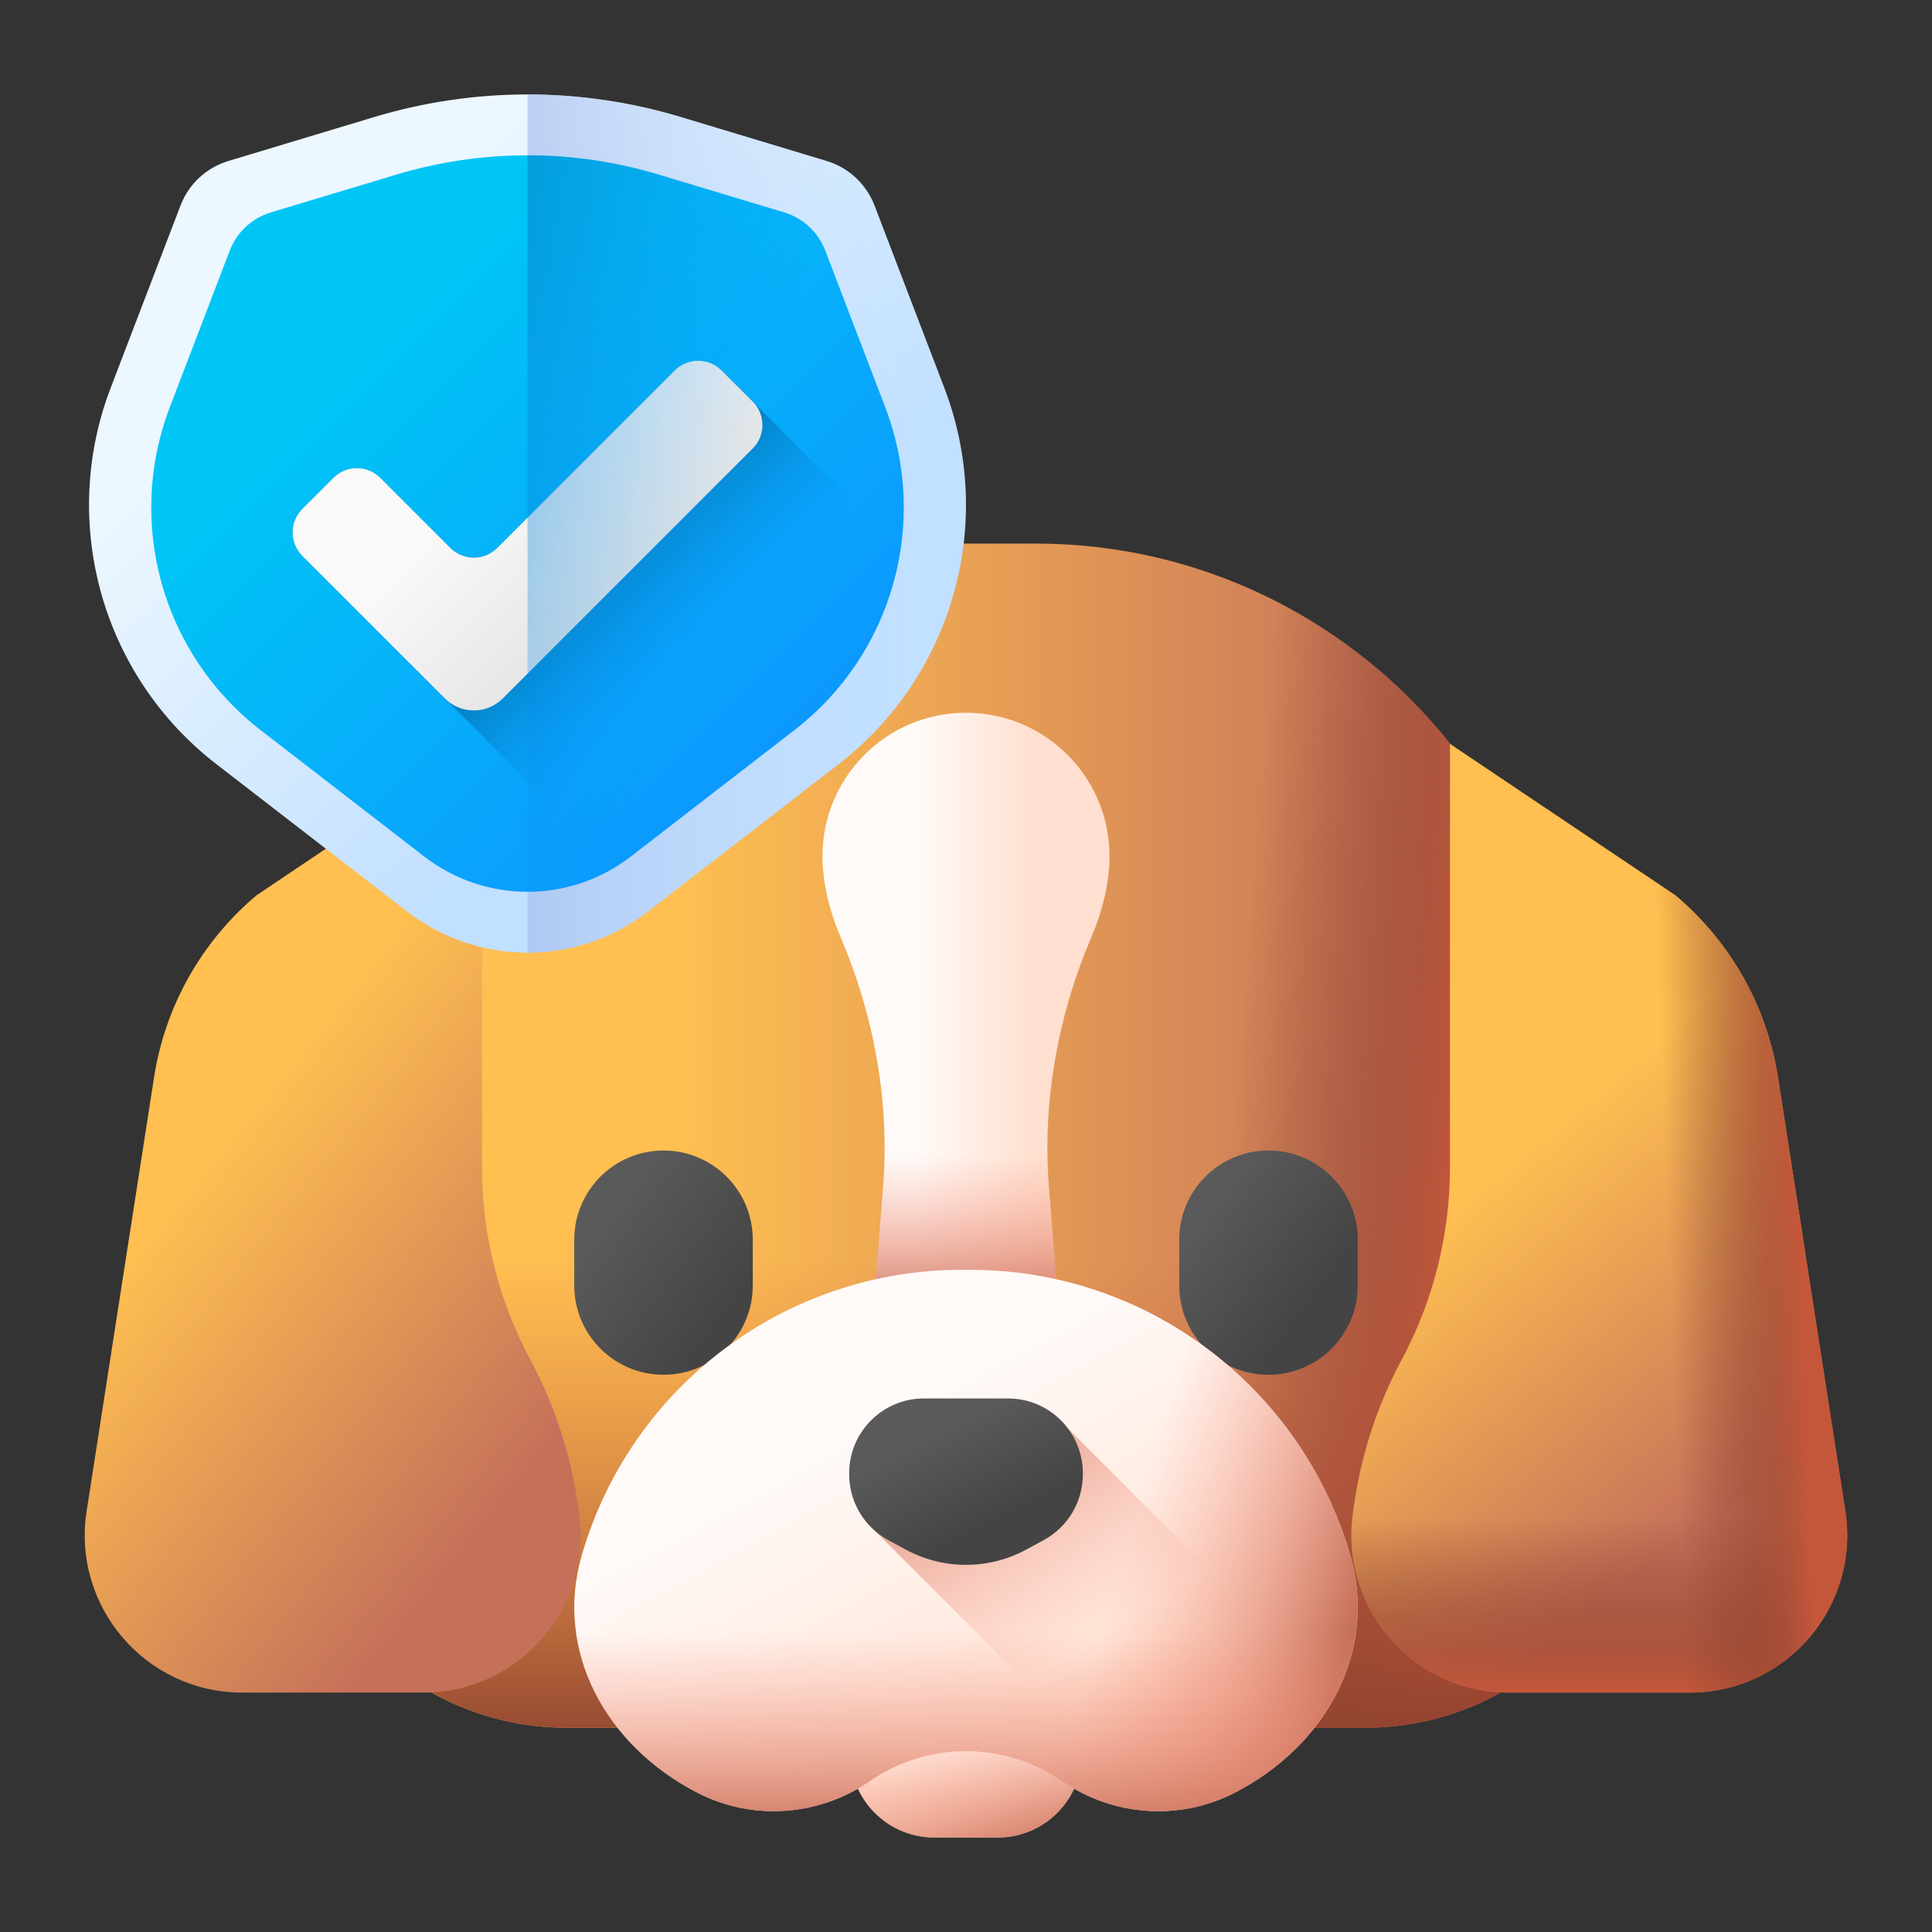 <svg width="60" height="60" viewBox="0 0 60 60" fill="none" xmlns="http://www.w3.org/2000/svg">
<rect x="0" y="0" width="60" height="60" fill="#333333" stroke="none"/>
<path d="M30.984 57.066H29.016C27.453 57.066 26.239 55.705 26.417 54.153L27.115 48.063H32.885L33.583 54.153C33.761 55.705 32.547 57.066 30.984 57.066Z" fill="url(#paint0_linear_757_1012)"/>
<path d="M30.984 57.066H29.016C27.453 57.066 26.239 55.705 26.417 54.153L27.115 48.063H32.885L33.583 54.153C33.761 55.705 32.547 57.066 30.984 57.066Z" fill="url(#paint1_linear_757_1012)"/>
<path d="M25.008 20.013H34.992V43.312H25.008V20.013Z" fill="url(#paint2_linear_757_1012)"/>
<path d="M25.008 31.585H34.992V43.311H25.008V31.585Z" fill="url(#paint3_linear_757_1012)"/>
<path d="M42.388 53.656H33.908L32.576 36.887C32.364 34.213 32.853 31.543 33.904 29.076C34.257 28.248 34.458 27.375 34.458 26.594C34.458 24.132 32.462 22.135 30 22.135C27.538 22.135 25.542 24.132 25.542 26.594C25.542 27.375 25.743 28.248 26.095 29.076C27.147 31.543 27.636 34.213 27.424 36.887L26.093 53.656H17.612C12.168 53.656 8.078 48.684 9.129 43.342L11.726 30.125C13.239 22.43 19.986 16.882 27.829 16.882H32.171C40.014 16.882 46.761 22.43 48.273 30.125L50.871 43.342C51.922 48.684 47.833 53.656 42.388 53.656Z" fill="url(#paint4_linear_757_1012)"/>
<path d="M48.273 30.125C46.761 22.43 40.014 16.882 32.171 16.882H27.829C27.767 16.882 27.705 16.883 27.643 16.884V22.81C28.327 22.383 29.134 22.135 30 22.135C32.462 22.135 34.458 24.132 34.458 26.594C34.458 27.375 34.257 28.248 33.905 29.076C32.853 31.543 32.364 34.213 32.576 36.887L33.909 53.656H42.388C47.833 53.656 51.922 48.684 50.871 43.342L48.273 30.125Z" fill="url(#paint5_linear_757_1012)"/>
<path d="M17.612 53.656H26.093L27.424 36.887C27.543 35.389 27.441 33.893 27.145 32.433H11.273L9.129 43.343C8.078 48.685 12.168 53.656 17.612 53.656Z" fill="url(#paint6_linear_757_1012)"/>
<path d="M32.576 36.887L33.908 53.656H42.388C47.833 53.656 51.922 48.685 50.871 43.343L48.727 32.433H32.856C32.559 33.893 32.457 35.39 32.576 36.887Z" fill="url(#paint7_linear_757_1012)"/>
<path d="M20.606 42.695C19.076 42.695 17.834 41.454 17.834 39.923V38.501C17.834 36.971 19.076 35.73 20.606 35.73C22.137 35.73 23.378 36.971 23.378 38.501V39.923C23.378 41.454 22.137 42.695 20.606 42.695Z" fill="url(#paint8_linear_757_1012)"/>
<path d="M39.394 42.695C37.863 42.695 36.622 41.454 36.622 39.923V38.501C36.622 36.971 37.863 35.73 39.394 35.73C40.925 35.73 42.166 36.971 42.166 38.501V39.923C42.166 41.454 40.925 42.695 39.394 42.695Z" fill="url(#paint9_linear_757_1012)"/>
<path d="M41.929 48.284C40.401 43.04 35.595 39.435 30.134 39.435H29.867C24.405 39.435 19.599 43.04 18.072 48.284C17.195 51.292 18.829 54.231 21.679 55.686C23.387 56.557 25.439 56.403 27.018 55.314C28.813 54.075 31.187 54.075 32.983 55.314H32.983C34.561 56.403 36.614 56.557 38.322 55.686C41.171 54.231 42.805 51.292 41.929 48.284Z" fill="url(#paint10_linear_757_1012)"/>
<path d="M41.929 48.284C40.401 43.04 35.595 39.435 30.134 39.435H29.867C29.659 39.435 29.453 39.442 29.248 39.452V54.44C30.531 54.254 31.868 54.545 32.983 55.314H32.983C34.561 56.403 36.614 56.557 38.322 55.686C41.171 54.231 42.805 51.292 41.929 48.284Z" fill="url(#paint11_linear_757_1012)"/>
<path d="M41.47 52.666L33.17 44.367L27.154 47.524L35.875 56.245C36.711 56.261 37.551 56.079 38.322 55.685C39.71 54.977 40.808 53.916 41.47 52.666Z" fill="url(#paint12_linear_757_1012)"/>
<path d="M31.872 48.123L32.414 47.829C33.162 47.423 33.629 46.639 33.629 45.788V45.752C33.629 44.47 32.589 43.43 31.307 43.43H28.693C27.411 43.43 26.372 44.47 26.372 45.752V45.788C26.372 46.639 26.838 47.423 27.586 47.829L28.128 48.123C29.296 48.756 30.705 48.756 31.872 48.123Z" fill="url(#paint13_linear_757_1012)"/>
<path d="M13.143 52.565H7.521C4.522 52.565 2.23 49.889 2.691 46.926L4.784 33.457C5.127 31.248 6.26 29.238 7.972 27.8L14.97 23.101V36.261C14.97 38.344 15.486 40.395 16.471 42.231C17.259 43.701 17.77 45.302 17.979 46.957C18.418 49.91 16.13 52.565 13.143 52.565Z" fill="url(#paint14_linear_757_1012)"/>
<path d="M46.857 52.565H52.479C55.478 52.565 57.77 49.889 57.309 46.926L55.216 33.457C54.873 31.248 53.739 29.238 52.028 27.8L45.03 23.101V36.261C45.03 38.344 44.514 40.395 43.529 42.231C42.741 43.701 42.23 45.302 42.021 46.957C41.582 49.91 43.87 52.565 46.857 52.565Z" fill="url(#paint15_linear_757_1012)"/>
<path d="M18.071 48.284C17.195 51.292 18.829 54.231 21.678 55.686C23.386 56.558 25.439 56.404 27.017 55.314C28.813 54.076 31.187 54.076 32.982 55.314H32.983C34.561 56.404 36.614 56.558 38.322 55.686C41.171 54.231 42.805 51.292 41.929 48.284C41.603 47.166 41.127 46.123 40.529 45.173H19.471C18.873 46.123 18.397 47.166 18.071 48.284Z" fill="url(#paint16_linear_757_1012)"/>
<path d="M45.03 36.261C45.03 38.344 44.514 40.395 43.529 42.231C42.741 43.701 42.23 45.302 42.021 46.957C41.582 49.911 43.87 52.565 46.857 52.565H52.479C55.478 52.565 57.77 49.889 57.309 46.926L55.569 35.73H45.03V36.261Z" fill="url(#paint17_linear_757_1012)"/>
<path d="M55.216 33.456C54.873 31.248 53.739 29.238 52.028 27.8L47.69 24.887V52.565H52.479C55.478 52.565 57.77 49.889 57.309 46.925L55.216 33.456Z" fill="url(#paint18_linear_757_1012)"/>
<path d="M25.671 4.999L21.138 3.633C18.036 2.7 14.728 2.7 11.627 3.633L7.094 4.999C6.411 5.205 5.861 5.715 5.606 6.382L3.438 12.043C1.833 16.236 3.166 20.985 6.718 23.73L12.646 28.31C14.847 30.011 17.918 30.011 20.119 28.31L26.046 23.73C29.599 20.985 30.932 16.235 29.326 12.043L27.159 6.382C26.903 5.715 26.354 5.205 25.671 4.999Z" fill="url(#paint19_linear_757_1012)"/>
<path d="M20.119 28.31L26.046 23.73C29.599 20.985 30.932 16.236 29.327 12.043L27.159 6.382C26.903 5.716 26.354 5.205 25.671 4.999L21.138 3.634C19.587 3.167 17.985 2.933 16.383 2.933V29.586C17.701 29.586 19.019 29.16 20.119 28.31Z" fill="url(#paint20_linear_757_1012)"/>
<path d="M24.353 6.596L20.463 5.425C17.802 4.623 14.963 4.623 12.301 5.425L8.412 6.596C7.826 6.773 7.354 7.211 7.135 7.783L5.275 12.642C3.897 16.239 5.041 20.315 8.089 22.671L13.176 26.601C15.065 28.06 17.7 28.06 19.589 26.601L24.675 22.671C27.724 20.315 28.868 16.239 27.49 12.642L25.63 7.783C25.411 7.211 24.939 6.773 24.353 6.596Z" fill="url(#paint21_linear_757_1012)"/>
<path d="M26.241 16.118C26.241 15.843 26.229 15.571 26.206 15.302L22.41 11.505C22.007 11.103 21.356 11.103 20.953 11.505L15.443 17.016C15.04 17.418 14.388 17.418 13.986 17.016L11.811 14.841C11.409 14.438 10.757 14.438 10.355 14.841L9.388 15.807C8.986 16.209 8.986 16.861 9.388 17.264L17.973 25.848C22.661 25.087 26.241 21.021 26.241 16.118Z" fill="url(#paint22_linear_757_1012)"/>
<path d="M13.816 21.691C14.312 22.187 15.117 22.187 15.613 21.691L23.376 13.928C23.778 13.526 23.778 12.874 23.376 12.471L22.41 11.505C22.008 11.103 21.356 11.103 20.953 11.505L15.443 17.016C15.041 17.418 14.388 17.418 13.986 17.016L11.811 14.841C11.409 14.438 10.757 14.438 10.355 14.841L9.388 15.807C8.986 16.209 8.986 16.861 9.388 17.264L13.816 21.691Z" fill="url(#paint23_linear_757_1012)"/>
<path d="M19.589 26.6L24.675 22.67C27.724 20.315 28.868 16.239 27.49 12.641L25.63 7.783C25.411 7.211 24.939 6.773 24.353 6.596L20.463 5.425C19.132 5.024 17.757 4.823 16.383 4.823V27.695C17.514 27.695 18.645 27.33 19.589 26.6Z" fill="url(#paint24_linear_757_1012)"/>
<defs>
<linearGradient id="paint0_linear_757_1012" x1="30.129" y1="52.456" x2="29.9" y2="55.999" gradientUnits="userSpaceOnUse">
<stop stop-color="#FFFAF8"/>
<stop offset="1" stop-color="#FFDFCF"/>
</linearGradient>
<linearGradient id="paint1_linear_757_1012" x1="30.179" y1="53.241" x2="31.551" y2="57.813" gradientUnits="userSpaceOnUse">
<stop stop-color="#F89580" stop-opacity="0"/>
<stop offset="0.26" stop-color="#F2917C" stop-opacity="0.261"/>
<stop offset="0.595" stop-color="#E2856F" stop-opacity="0.597"/>
<stop offset="0.971" stop-color="#C8725B" stop-opacity="0.974"/>
<stop offset="0.997" stop-color="#C5715A"/>
</linearGradient>
<linearGradient id="paint2_linear_757_1012" x1="28.485" y1="31.663" x2="32.194" y2="31.663" gradientUnits="userSpaceOnUse">
<stop stop-color="#FFFAF8"/>
<stop offset="1" stop-color="#FFDFCF"/>
</linearGradient>
<linearGradient id="paint3_linear_757_1012" x1="30" y1="35.874" x2="30" y2="40.905" gradientUnits="userSpaceOnUse">
<stop stop-color="#F89580" stop-opacity="0"/>
<stop offset="0.26" stop-color="#F2917C" stop-opacity="0.261"/>
<stop offset="0.595" stop-color="#E2856F" stop-opacity="0.597"/>
<stop offset="0.971" stop-color="#C8725B" stop-opacity="0.974"/>
<stop offset="0.997" stop-color="#C5715A"/>
</linearGradient>
<linearGradient id="paint4_linear_757_1012" x1="21.017" y1="35.269" x2="44.559" y2="35.269" gradientUnits="userSpaceOnUse">
<stop stop-color="#FFBF51"/>
<stop offset="1" stop-color="#C5715A"/>
</linearGradient>
<linearGradient id="paint5_linear_757_1012" x1="38.142" y1="35.673" x2="45.306" y2="36.283" gradientUnits="userSpaceOnUse">
<stop stop-color="#883F2E" stop-opacity="0"/>
<stop offset="0.298" stop-color="#8B402E" stop-opacity="0.298"/>
<stop offset="0.536" stop-color="#954430" stop-opacity="0.536"/>
<stop offset="0.753" stop-color="#A64B34" stop-opacity="0.753"/>
<stop offset="0.957" stop-color="#BE5539" stop-opacity="0.957"/>
<stop offset="1" stop-color="#C4573A"/>
</linearGradient>
<linearGradient id="paint6_linear_757_1012" x1="18.218" y1="39.055" x2="18.218" y2="54.995" gradientUnits="userSpaceOnUse">
<stop stop-color="#C4573A" stop-opacity="0"/>
<stop offset="0.253" stop-color="#BA5338" stop-opacity="0.253"/>
<stop offset="0.677" stop-color="#A04933" stop-opacity="0.677"/>
<stop offset="1" stop-color="#883F2E"/>
</linearGradient>
<linearGradient id="paint7_linear_757_1012" x1="41.782" y1="39.055" x2="41.782" y2="54.995" gradientUnits="userSpaceOnUse">
<stop stop-color="#C4573A" stop-opacity="0"/>
<stop offset="0.253" stop-color="#BA5338" stop-opacity="0.253"/>
<stop offset="0.677" stop-color="#A04933" stop-opacity="0.677"/>
<stop offset="1" stop-color="#883F2E"/>
</linearGradient>
<linearGradient id="paint8_linear_757_1012" x1="18.799" y1="37.881" x2="22.647" y2="40.714" gradientUnits="userSpaceOnUse">
<stop stop-color="#5A5A5A"/>
<stop offset="1" stop-color="#444444"/>
</linearGradient>
<linearGradient id="paint9_linear_757_1012" x1="37.398" y1="37.715" x2="40.819" y2="40.281" gradientUnits="userSpaceOnUse">
<stop stop-color="#5A5A5A"/>
<stop offset="1" stop-color="#444444"/>
</linearGradient>
<linearGradient id="paint10_linear_757_1012" x1="26.926" y1="44.086" x2="32.871" y2="55.06" gradientUnits="userSpaceOnUse">
<stop stop-color="#FFFAF8"/>
<stop offset="1" stop-color="#FFDFCF"/>
</linearGradient>
<linearGradient id="paint11_linear_757_1012" x1="34.898" y1="48.238" x2="42.062" y2="50.372" gradientUnits="userSpaceOnUse">
<stop stop-color="#F89580" stop-opacity="0"/>
<stop offset="0.26" stop-color="#F2917C" stop-opacity="0.261"/>
<stop offset="0.595" stop-color="#E2856F" stop-opacity="0.597"/>
<stop offset="0.971" stop-color="#C8725B" stop-opacity="0.974"/>
<stop offset="0.997" stop-color="#C5715A"/>
</linearGradient>
<linearGradient id="paint12_linear_757_1012" x1="34.599" y1="50.554" x2="29.518" y2="42.425" gradientUnits="userSpaceOnUse">
<stop stop-color="#F89580" stop-opacity="0"/>
<stop offset="0.26" stop-color="#F2917C" stop-opacity="0.261"/>
<stop offset="0.595" stop-color="#E2856F" stop-opacity="0.597"/>
<stop offset="0.971" stop-color="#C8725B" stop-opacity="0.974"/>
<stop offset="0.997" stop-color="#C5715A"/>
</linearGradient>
<linearGradient id="paint13_linear_757_1012" x1="29.302" y1="44.374" x2="30.768" y2="47.305" gradientUnits="userSpaceOnUse">
<stop stop-color="#5A5A5A"/>
<stop offset="1" stop-color="#444444"/>
</linearGradient>
<linearGradient id="paint14_linear_757_1012" x1="7.136" y1="35.209" x2="17.881" y2="43.897" gradientUnits="userSpaceOnUse">
<stop stop-color="#FFBF51"/>
<stop offset="1" stop-color="#C5715A"/>
</linearGradient>
<linearGradient id="paint15_linear_757_1012" x1="45.775" y1="37.035" x2="53.663" y2="46.524" gradientUnits="userSpaceOnUse">
<stop stop-color="#FFBF51"/>
<stop offset="1" stop-color="#C5715A"/>
</linearGradient>
<linearGradient id="paint16_linear_757_1012" x1="30" y1="50.66" x2="30" y2="57.138" gradientUnits="userSpaceOnUse">
<stop stop-color="#F89580" stop-opacity="0"/>
<stop offset="0.26" stop-color="#F2917C" stop-opacity="0.261"/>
<stop offset="0.595" stop-color="#E2856F" stop-opacity="0.597"/>
<stop offset="0.971" stop-color="#C8725B" stop-opacity="0.974"/>
<stop offset="0.997" stop-color="#C5715A"/>
</linearGradient>
<linearGradient id="paint17_linear_757_1012" x1="49.668" y1="47.103" x2="49.668" y2="52.586" gradientUnits="userSpaceOnUse">
<stop stop-color="#883F2E" stop-opacity="0"/>
<stop offset="0.298" stop-color="#8B402E" stop-opacity="0.298"/>
<stop offset="0.536" stop-color="#954430" stop-opacity="0.536"/>
<stop offset="0.753" stop-color="#A64B34" stop-opacity="0.753"/>
<stop offset="0.957" stop-color="#BE5539" stop-opacity="0.957"/>
<stop offset="1" stop-color="#C4573A"/>
</linearGradient>
<linearGradient id="paint18_linear_757_1012" x1="51.825" y1="38.663" x2="55.89" y2="38.51" gradientUnits="userSpaceOnUse">
<stop stop-color="#883F2E" stop-opacity="0"/>
<stop offset="0.298" stop-color="#8B402E" stop-opacity="0.298"/>
<stop offset="0.536" stop-color="#954430" stop-opacity="0.536"/>
<stop offset="0.753" stop-color="#A64B34" stop-opacity="0.753"/>
<stop offset="0.957" stop-color="#BE5539" stop-opacity="0.957"/>
<stop offset="1" stop-color="#C4573A"/>
</linearGradient>
<linearGradient id="paint19_linear_757_1012" x1="10.559" y1="8.593" x2="21.644" y2="19.678" gradientUnits="userSpaceOnUse">
<stop stop-color="#ECF7FF"/>
<stop offset="1" stop-color="#C2E0FF"/>
</linearGradient>
<linearGradient id="paint20_linear_757_1012" x1="28.238" y1="16.259" x2="11.498" y2="16.259" gradientUnits="userSpaceOnUse">
<stop offset="0.003" stop-color="#C2E0FF" stop-opacity="0"/>
<stop offset="0.076" stop-color="#BFDCFD" stop-opacity="0.075"/>
<stop offset="1" stop-color="#9EB2E7"/>
</linearGradient>
<linearGradient id="paint21_linear_757_1012" x1="11.546" y1="9.843" x2="25.63" y2="23.926" gradientUnits="userSpaceOnUse">
<stop stop-color="#00C6F6"/>
<stop offset="0.857" stop-color="#0B9CFD"/>
<stop offset="1" stop-color="#0D94FE"/>
</linearGradient>
<linearGradient id="paint22_linear_757_1012" x1="21.991" y1="20.477" x2="18.012" y2="16.497" gradientUnits="userSpaceOnUse">
<stop stop-color="#0D94FE" stop-opacity="0"/>
<stop offset="0.514" stop-color="#0681CD" stop-opacity="0.514"/>
<stop offset="1" stop-color="#0070A2"/>
</linearGradient>
<linearGradient id="paint23_linear_757_1012" x1="15.766" y1="14.251" x2="19.443" y2="17.928" gradientUnits="userSpaceOnUse">
<stop stop-color="#F9F9F9"/>
<stop offset="1" stop-color="#E6E6E6"/>
</linearGradient>
<linearGradient id="paint24_linear_757_1012" x1="22.389" y1="17.809" x2="6.289" y2="12.522" gradientUnits="userSpaceOnUse">
<stop stop-color="#0D94FE" stop-opacity="0"/>
<stop offset="0.514" stop-color="#0681CD" stop-opacity="0.514"/>
<stop offset="1" stop-color="#0070A2"/>
</linearGradient>
</defs>
</svg>
